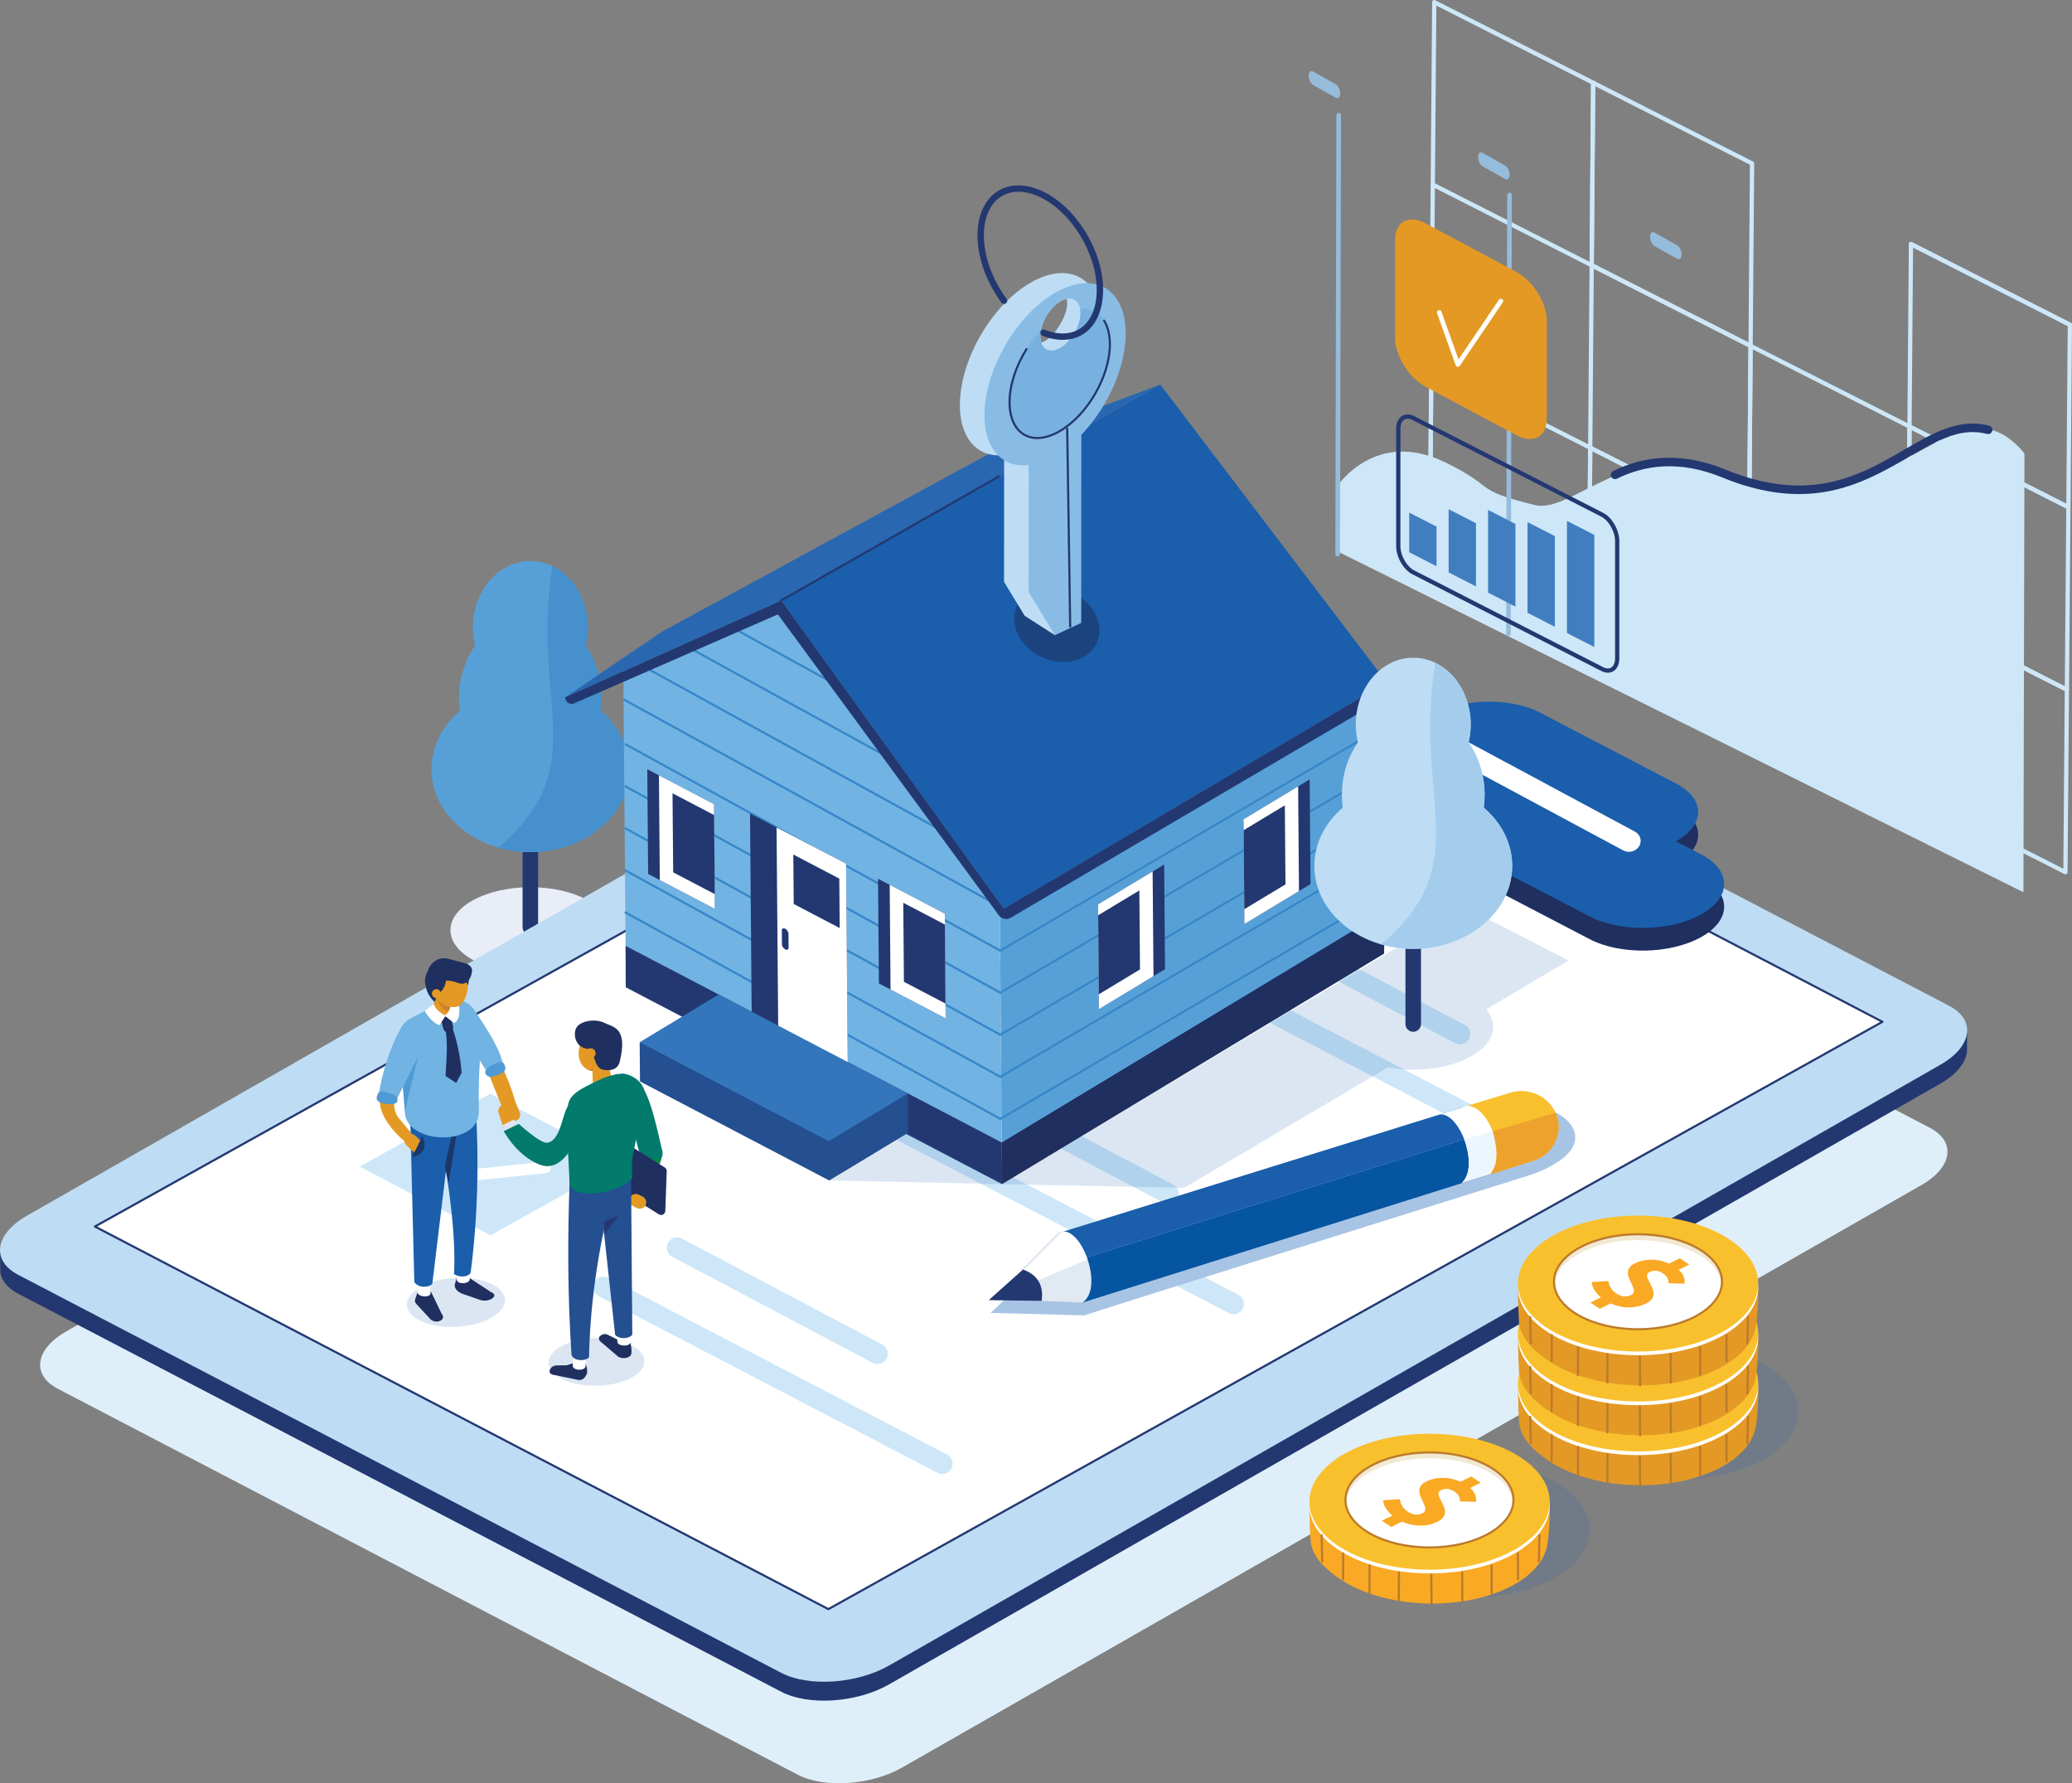 <?xml version="1.0" encoding="UTF-8"?>
<svg xmlns="http://www.w3.org/2000/svg" viewBox="0 0 973.01 837.31">
  <rect x="0" y="0" width="973.01" height="837.31" fill="#808080" stroke="none"/>
  <defs>
    <style>
      .cls-1 {
        fill: #1b447f;
      }

      .cls-2, .cls-3 {
        fill: #fff;
      }

      .cls-4 {
        fill: #e1e9f3;
      }

      .cls-5 {
        fill: #e8edf8;
      }

      .cls-5, .cls-6, .cls-7, .cls-8, .cls-9 {
        mix-blend-mode: multiply;
      }

      .cls-10 {
        fill: #dfeffa;
      }

      .cls-11 {
        fill: #cf8229;
      }

      .cls-12 {
        stroke: #bc7b2a;
      }

      .cls-12, .cls-13, .cls-14, .cls-15, .cls-16, .cls-17, .cls-18, .cls-19, .cls-20, .cls-21 {
        fill: none;
        stroke-linecap: round;
        stroke-linejoin: round;
      }

      .cls-6 {
        fill: #7cb5e2;
      }

      .cls-6, .cls-9 {
        opacity: .43;
      }

      .cls-22 {
        fill: #89bce5;
      }

      .cls-23 {
        fill: #1f2f5f;
      }

      .cls-24 {
        isolation: isolate;
      }

      .cls-13 {
        stroke-width: 4px;
      }

      .cls-13, .cls-15, .cls-17, .cls-18 {
        stroke: #233871;
      }

      .cls-25 {
        fill: #1b3765;
      }

      .cls-26 {
        fill: #e49925;
      }

      .cls-27 {
        fill: #f9c02d;
      }

      .cls-28 {
        fill: #beddf4;
      }

      .cls-3 {
        stroke: #35529c;
        stroke-miterlimit: 10;
        stroke-width: 1.04px;
      }

      .cls-14 {
        stroke-width: 5.42px;
      }

      .cls-14, .cls-16 {
        stroke: #fff;
      }

      .cls-29 {
        fill: #0655a1;
      }

      .cls-30 {
        fill: #407ec0;
      }

      .cls-31 {
        fill: #ecf6fd;
      }

      .cls-32 {
        fill: #a4cded;
      }

      .cls-33, .cls-7 {
        fill: #1a5eac;
      }

      .cls-15, .cls-20 {
        stroke-width: 2px;
      }

      .cls-34 {
        fill: #71b3e2;
      }

      .cls-35 {
        fill: #f9a924;
      }

      .cls-36 {
        fill: #4690cd;
      }

      .cls-37 {
        fill: #3476bc;
      }

      .cls-38 {
        fill: #96bcdb;
      }

      .cls-39 {
        fill: #57a0d7;
      }

      .cls-40 {
        fill: #dfe4f3;
      }

      .cls-16 {
        stroke-width: 2.17px;
      }

      .cls-41 {
        fill: #4f9ad4;
      }

      .cls-42 {
        fill: #eea22e;
      }

      .cls-43 {
        fill: #cde7f8;
      }

      .cls-7 {
        opacity: .16;
      }

      .cls-44 {
        fill: #78b1e0;
      }

      .cls-8 {
        fill: #a8c4e4;
      }

      .cls-45 {
        fill: #0a8746;
      }

      .cls-46 {
        fill: #027a6c;
      }

      .cls-9 {
        fill: #8abce6;
      }

      .cls-47 {
        fill: #f2e9d3;
      }

      .cls-48 {
        fill: #233871;
      }

      .cls-18 {
        stroke-width: 3px;
      }

      .cls-19 {
        stroke: #3687c8;
      }

      .cls-20 {
        stroke: #cde7f8;
      }

      .cls-49 {
        fill: #244f90;
      }

      .cls-50 {
        fill: #2967b1;
      }

      .cls-21 {
        stroke: #e1e9f3;
      }
    </style>
  </defs>
  <g class="cls-24">
    <g id="Layer_1" data-name="Layer 1">
      <g>
        <ellipse class="cls-5" cx="249.05" cy="436.71" rx="37.52" ry="20.14"/>
        <g>
          <path class="cls-48" d="M249.05,439.04h0c-2.01,0-3.65-1.64-3.65-3.65v-51.55c0-2.01,1.64-3.65,3.65-3.65h0c2.01,0,3.65,1.64,3.65,3.65v51.55c0,2.01-1.64,3.65-3.65,3.65Z"/>
          <path class="cls-39" d="M282.17,333.83c.26-1.96,.4-3.96,.4-6.01,0-9.32-2.82-17.88-7.52-24.59,.65-2.69,1-5.53,1-8.46,0-17.33-12.09-31.38-26.99-31.38s-26.99,14.05-26.99,31.38c0,2.93,.35,5.77,1,8.46-4.7,6.71-7.52,15.26-7.52,24.59,0,2.04,.14,4.05,.4,6.01-8.24,7.03-13.33,16.67-13.33,27.31,0,21.52,20.8,38.96,46.45,38.96s46.45-17.44,46.45-38.96c0-10.64-5.09-20.28-13.33-27.31Z"/>
          <path class="cls-36" d="M282.17,333.83c.26-1.96,.4-3.96,.4-6.01,0-9.32-2.82-17.88-7.52-24.59,.65-2.69,1-5.53,1-8.46,0-13.07-6.88-24.27-16.65-28.99-10.35,64.51,19.62,93.82-25.43,132.19,4.73,1.36,9.8,2.11,15.09,2.11,25.65,0,46.45-17.44,46.45-38.96,0-10.64-5.09-20.28-13.33-27.31Z"/>
        </g>
      </g>
      <g>
        <line class="cls-20" x1="972.01" y1="152.47" x2="897.39" y2="114.6"/>
        <polygon class="cls-20" points="747.46 124.55 672.84 86.68 673.53 1 748.15 38.87 747.46 124.55"/>
        <polygon class="cls-20" points="822.08 162.42 747.46 124.55 748.15 38.87 822.77 76.74 822.08 162.42"/>
        <polygon class="cls-20" points="971.32 238.15 896.7 200.29 897.39 114.6 972.01 152.47 971.32 238.15"/>
        <line class="cls-20" x1="672.84" y1="86.68" x2="672.15" y2="172.36"/>
        <polygon class="cls-20" points="821.39 248.1 746.77 210.23 747.46 124.55 822.08 162.42 821.39 248.1"/>
        <polygon class="cls-20" points="896.01 285.97 821.39 248.1 822.08 162.42 896.7 200.29 896.01 285.97"/>
        <polygon class="cls-20" points="970.62 323.84 896.01 285.97 896.7 200.29 971.32 238.15 970.62 323.84"/>
        <line class="cls-20" x1="672.15" y1="172.36" x2="671.46" y2="258.05"/>
        <polygon class="cls-20" points="746.08 295.91 671.46 258.05 672.15 172.36 746.77 210.23 746.08 295.91"/>
        <polygon class="cls-20" points="820.7 333.78 746.08 295.91 746.77 210.23 821.39 248.1 820.7 333.78"/>
        <polygon class="cls-20" points="895.31 371.65 820.7 333.78 821.39 248.1 896.01 285.97 895.31 371.65"/>
        <polygon class="cls-20" points="969.93 409.52 895.31 371.65 896.01 285.97 970.62 323.84 969.93 409.52"/>
      </g>
      <path class="cls-10" d="M374.57,833.26L27.19,652.09c-12.49-6.51-10.76-18.56,3.85-26.9L509.75,351.66c14.61-8.35,36.57-9.84,49.06-3.33l347.38,181.17c12.49,6.51,10.76,18.56-3.85,26.9l-478.71,273.53c-14.61,8.35-36.57,9.84-49.06,3.32Z"/>
      <path class="cls-48" d="M919.95,484.44c-1.28-1.24-2.84-2.39-4.78-3.4l-358.27-186.85c-12.88-6.72-35.53-5.18-50.6,3.43L12.57,579.73c-1.69,.97-3.19,1.99-4.55,3.04L0,586.44l.16,11.08c.63,3.81,3.39,7.33,8.44,9.96l358.27,186.85c12.88,6.72,35.53,5.18,50.6-3.43l493.72-282.1c7.82-4.47,12.03-9.97,12.5-15.16l.08-8.84-3.82-.35Z"/>
      <path class="cls-28" d="M366.88,785.46L8.61,598.61c-12.88-6.72-11.1-19.14,3.97-27.75L506.3,288.76c15.07-8.61,37.72-10.14,50.6-3.43l358.27,186.85c12.88,6.72,11.1,19.14-3.97,27.75l-493.72,282.1c-15.07,8.61-37.72,10.14-50.6,3.43Z"/>
      <polygon class="cls-2" points="389.01 755.54 44.57 575.9 539.54 300.14 883.99 479.77 389.01 755.54"/>
      <polygon class="cls-17" points="389.01 755.54 44.57 575.9 539.54 300.14 883.99 479.77 389.01 755.54"/>
      <path class="cls-23" d="M798.82,411.8l-11.78-6.14h0c13.88-7.74,13.88-19.88,0-27.12l-63.79-33.27c-13.89-7.24-36.4-6.84-50.28,.89l-7.91-4.13c-14.45-7.54-37.88-7.12-52.34,.93h0c-14.45,8.05-14.45,20.69,0,28.23l133.76,69.76c14.45,7.54,37.88,7.12,52.34-.93h0c14.45-8.05,14.45-20.69,0-28.23Z"/>
      <path class="cls-33" d="M798.82,401.15l-11.78-6.14h0c13.88-7.74,13.88-19.88,0-27.12l-63.79-33.27c-13.89-7.24-36.4-6.84-50.28,.89l-7.91-4.13c-14.45-7.54-37.88-7.12-52.34,.93h0c-14.45,8.05-14.45,20.69,0,28.23l133.76,69.76c14.45,7.54,37.88,7.12,52.34-.93h0c14.45-8.05,14.45-20.69,0-28.23Z"/>
      <path class="cls-2" d="M762.27,399.3l-97.66-52.45c-3.46-1.86-3.55-6.51-.17-8.6h0c1.73-1.07,3.93-1.14,5.7-.2l97.66,52.45c3.46,1.86,3.55,6.51,.17,8.6h0c-1.73,1.07-3.93,1.15-5.7,.2Z"/>
      <g>
        <path class="cls-43" d="M685.62,490.39c-.76,0-1.54-.18-2.26-.56l-94.13-49.78c-2.37-1.25-3.27-4.18-2.02-6.55,1.25-2.37,4.18-3.27,6.55-2.02l94.13,49.78c2.37,1.25,3.27,4.18,2.02,6.55-.87,1.64-2.55,2.58-4.29,2.58Z"/>
        <path class="cls-43" d="M716.07,542.05c-.75,0-1.52-.18-2.24-.55l-159.14-82.98c-2.37-1.24-3.29-4.17-2.06-6.54,1.24-2.37,4.17-3.29,6.54-2.06l159.14,82.98c2.37,1.24,3.29,4.17,2.06,6.54-.87,1.66-2.55,2.61-4.3,2.61Z"/>
        <polygon class="cls-30" points="503.99 429.96 442.51 397.7 503.78 363.48 565.26 395.74 503.99 429.96"/>
        <polyline class="cls-14" points="490.46 385.02 486.04 402.62 529.54 398.09"/>
      </g>
      <g>
        <path class="cls-43" d="M548.84,565.42c-.76,0-1.54-.18-2.26-.56l-94.13-49.78c-2.37-1.25-3.27-4.18-2.02-6.55,1.25-2.37,4.18-3.27,6.55-2.02l94.13,49.78c2.37,1.25,3.27,4.18,2.02,6.55-.87,1.64-2.55,2.58-4.29,2.58Z"/>
        <path class="cls-43" d="M579.29,617.08c-.75,0-1.52-.18-2.24-.55l-159.14-82.98c-2.37-1.24-3.29-4.17-2.06-6.54,1.24-2.37,4.17-3.29,6.54-2.06l159.14,82.98c2.37,1.24,3.29,4.17,2.06,6.54-.87,1.66-2.55,2.61-4.3,2.61Z"/>
        <polyline class="cls-14" points="353.67 460.05 349.26 477.65 392.76 473.12"/>
      </g>
      <g>
        <path class="cls-43" d="M412.06,640.45c-.76,0-1.54-.18-2.26-.56l-94.12-49.78c-2.37-1.25-3.27-4.18-2.02-6.55,1.25-2.37,4.18-3.27,6.55-2.02l94.12,49.78c2.37,1.25,3.27,4.18,2.02,6.55-.87,1.64-2.55,2.58-4.29,2.58Z"/>
        <path class="cls-43" d="M442.5,692.11c-.75,0-1.52-.18-2.24-.55l-159.14-82.98c-2.37-1.24-3.29-4.17-2.06-6.54,1.24-2.37,4.17-3.29,6.54-2.06l159.14,82.98c2.37,1.24,3.29,4.17,2.06,6.54-.87,1.66-2.55,2.61-4.3,2.61Z"/>
        <polygon class="cls-43" points="230.42 580.02 168.94 547.76 230.22 513.54 291.7 545.8 230.42 580.02"/>
        <polyline class="cls-14" points="216.89 535.07 212.48 552.68 255.98 548.15"/>
      </g>
      <path class="cls-8" d="M739.02,530.51c-3.5-8.69-20.17-14.25-29.35-11.39-.11,.03-.22,.07-.32,.11h0s-210.16,65.16-210.65,65.36l-33.49,31.87,44.04,1.15c.75-.53,209.44-65.93,209.44-65.93,0,0,25.63-8.02,20.34-21.16Z"/>
      <g>
        <g>
          <ellipse class="cls-7" cx="788.06" cy="662.73" rx="56.42" ry="31.92"/>
          <g>
            <path class="cls-26" d="M825.58,651.3c.46,2.08-.42,17.7-1.36,19.94-1.79,7.15-8.01,13.93-18.52,18.93-23.07,10.97-57.97,9.19-77.96-3.96-9.32-6.13-14.38-12.36-14.49-20.14-.3-4.21-.43-15.96-.43-15.96,.73-2.57,3.71,.11,5.59-2.29,3.11-4.72,8.34-9.07,15.65-12.54,23.07-10.97,57.97-9.19,77.96,3.96,8.42,5.54,12.98,5.37,13.56,12.06Z"/>
            <ellipse class="cls-2" cx="769.24" cy="651.3" rx="56.42" ry="31.92"/>
            <ellipse class="cls-27" cx="769.24" cy="649.56" rx="56.42" ry="31.92"/>
            <ellipse class="cls-3" cx="769.2" cy="648.73" rx="39.44" ry="22.31"/>
            <path class="cls-6" d="M744.05,634.28c16.78-7.86,41.65-6.54,55.54,2.95,5.54,3.78,8.49,8.29,8.98,12.85,.59-5.45-2.34-11.04-8.98-15.58-13.89-9.49-38.75-10.81-55.54-2.95-10.09,4.73-14.96,11.7-14.22,18.57,.64-5.95,5.46-11.74,14.22-15.84Z"/>
            <path class="cls-9" d="M751.76,656.05c-2.35-1.96-4.26-4.72-4.29-7.2l7.78-.46c.46,2.47,1.48,4.3,3.67,5.76,2.56,1.7,4.82,1.9,7.08,.78,5.06-2.5-7.08-10.48,1.76-14.85,4.81-2.38,10.8-2.27,16.02,.12l5.06-2.5,4.42,2.95-4.96,2.46c2.48,2.16,3,4.34,2.77,6.52l-7.5-.21c-.02-1.9-.6-3.25-2.52-4.53-2.19-1.46-4.31-1.79-6.52-.69-4.67,2.31,7.77,10.14-1.61,14.78-4.72,2.33-10.77,2.52-16.55-.07l-5.11,2.53-4.42-2.95,4.91-2.43Z"/>
          </g>
        </g>
        <line class="cls-12" x1="770.06" y1="683.8" x2="770.2" y2="697.37"/>
        <line class="cls-12" x1="784.58" y1="682.79" x2="784.63" y2="695.99"/>
        <line class="cls-12" x1="798.37" y1="679.45" x2="798.42" y2="692.65"/>
        <line class="cls-12" x1="810.74" y1="673.82" x2="810.79" y2="685.99"/>
        <line class="cls-12" x1="820.87" y1="665.27" x2="820.59" y2="677.64"/>
        <line class="cls-12" x1="754.87" y1="682.79" x2="754.82" y2="695.99"/>
        <line class="cls-12" x1="741.07" y1="679.45" x2="741.02" y2="692.65"/>
        <line class="cls-12" x1="728.7" y1="673.82" x2="728.65" y2="685.99"/>
        <line class="cls-12" x1="718.57" y1="665.27" x2="718.86" y2="677.64"/>
      </g>
      <g>
        <g>
          <path class="cls-26" d="M825.58,627.85c.46,2.08-.42,17.7-1.36,19.94-1.79,7.15-8.01,13.93-18.52,18.93-23.07,10.97-57.97,9.19-77.96-3.96-9.32-6.13-14.38-12.36-14.49-20.14-.3-4.21-.43-15.96-.43-15.96,.73-2.57,3.71,.11,5.59-2.29,3.11-4.72,8.34-9.07,15.65-12.54,23.07-10.97,57.97-9.19,77.96,3.96,8.42,5.54,12.98,5.37,13.56,12.06Z"/>
          <ellipse class="cls-2" cx="769.24" cy="627.85" rx="56.42" ry="31.92"/>
          <ellipse class="cls-27" cx="769.24" cy="626.11" rx="56.42" ry="31.92"/>
          <ellipse class="cls-3" cx="769.2" cy="625.28" rx="39.44" ry="22.31"/>
          <path class="cls-6" d="M744.05,610.83c16.78-7.86,41.65-6.54,55.54,2.95,5.54,3.78,8.49,8.29,8.98,12.85,.59-5.45-2.34-11.04-8.98-15.58-13.89-9.49-38.75-10.81-55.54-2.95-10.09,4.73-14.96,11.7-14.22,18.57,.64-5.95,5.46-11.74,14.22-15.84Z"/>
          <path class="cls-9" d="M751.76,632.6c-2.35-1.96-4.26-4.72-4.29-7.2l7.78-.46c.46,2.47,1.48,4.3,3.67,5.76,2.56,1.7,4.82,1.9,7.08,.78,5.06-2.5-7.08-10.48,1.76-14.85,4.81-2.38,10.8-2.27,16.02,.12l5.06-2.5,4.42,2.95-4.96,2.46c2.48,2.16,3,4.34,2.77,6.52l-7.5-.21c-.02-1.9-.6-3.25-2.52-4.53-2.19-1.46-4.31-1.79-6.52-.69-4.67,2.31,7.77,10.14-1.61,14.78-4.72,2.33-10.77,2.52-16.55-.07l-5.11,2.53-4.42-2.95,4.91-2.43Z"/>
        </g>
        <line class="cls-12" x1="770.06" y1="660.35" x2="770.2" y2="673.92"/>
        <line class="cls-12" x1="784.58" y1="659.34" x2="784.63" y2="672.54"/>
        <line class="cls-12" x1="798.37" y1="656" x2="798.42" y2="669.2"/>
        <line class="cls-12" x1="810.74" y1="650.37" x2="810.79" y2="662.54"/>
        <line class="cls-12" x1="820.87" y1="641.82" x2="820.59" y2="654.19"/>
        <line class="cls-12" x1="754.87" y1="659.34" x2="754.82" y2="672.54"/>
        <line class="cls-12" x1="741.07" y1="656" x2="741.02" y2="669.2"/>
        <line class="cls-12" x1="728.7" y1="650.37" x2="728.65" y2="662.54"/>
        <line class="cls-12" x1="718.57" y1="641.82" x2="718.86" y2="654.19"/>
      </g>
      <g>
        <g>
          <path class="cls-26" d="M825.58,604.4c.46,2.08-.42,17.7-1.36,19.94-1.79,7.15-8.01,13.93-18.52,18.93-23.07,10.97-57.97,9.19-77.96-3.96-9.32-6.13-14.38-12.36-14.49-20.14-.3-4.21-.43-15.96-.43-15.96,.73-2.57,3.71,.11,5.59-2.29,3.11-4.72,8.34-9.07,15.65-12.54,23.07-10.97,57.97-9.19,77.96,3.96,8.42,5.54,12.98,5.37,13.56,12.06Z"/>
          <ellipse class="cls-2" cx="769.24" cy="604.4" rx="56.42" ry="31.92"/>
          <ellipse class="cls-27" cx="769.24" cy="602.66" rx="56.42" ry="31.92"/>
          <ellipse class="cls-2" cx="769.2" cy="601.82" rx="39.44" ry="22.31"/>
          <path class="cls-47" d="M744.05,587.38c16.78-7.86,41.65-6.54,55.54,2.95,5.54,3.78,8.49,8.29,8.98,12.85,.59-5.45-2.34-11.04-8.98-15.58-13.89-9.49-38.75-10.81-55.54-2.95-10.09,4.73-14.96,11.7-14.22,18.57,.64-5.95,5.46-11.74,14.22-15.84Z"/>
          <path class="cls-35" d="M751.76,609.15c-2.35-1.96-4.26-4.72-4.29-7.2l7.78-.46c.46,2.47,1.48,4.3,3.67,5.76,2.56,1.7,4.82,1.9,7.08,.78,5.06-2.5-7.08-10.48,1.76-14.85,4.81-2.38,10.8-2.27,16.02,.12l5.06-2.5,4.42,2.95-4.96,2.46c2.48,2.16,3,4.34,2.77,6.52l-7.5-.21c-.02-1.9-.6-3.25-2.52-4.53-2.19-1.46-4.31-1.79-6.52-.69-4.67,2.31,7.77,10.14-1.61,14.78-4.72,2.33-10.77,2.52-16.55-.07l-5.11,2.53-4.42-2.95,4.91-2.43Z"/>
          <ellipse class="cls-12" cx="769.2" cy="601.82" rx="39.44" ry="22.31"/>
        </g>
        <line class="cls-12" x1="770.06" y1="636.9" x2="770.2" y2="650.47"/>
        <line class="cls-12" x1="784.58" y1="635.89" x2="784.63" y2="649.09"/>
        <line class="cls-12" x1="798.37" y1="632.55" x2="798.42" y2="645.75"/>
        <line class="cls-12" x1="810.74" y1="626.92" x2="810.79" y2="639.09"/>
        <line class="cls-12" x1="820.87" y1="618.37" x2="820.59" y2="630.74"/>
        <line class="cls-12" x1="754.87" y1="635.89" x2="754.82" y2="649.09"/>
        <line class="cls-12" x1="741.07" y1="632.55" x2="741.02" y2="645.75"/>
        <line class="cls-12" x1="728.7" y1="626.92" x2="728.65" y2="639.09"/>
        <line class="cls-12" x1="718.57" y1="618.37" x2="718.86" y2="630.74"/>
      </g>
      <g>
        <ellipse class="cls-7" cx="690.13" cy="718.27" rx="56.42" ry="31.92"/>
        <g>
          <path class="cls-35" d="M727.65,706.85c.46,2.08-.42,17.7-1.36,19.94-1.79,7.15-8.01,13.93-18.52,18.93-23.07,10.97-57.97,9.19-77.96-3.96-9.32-6.13-14.38-12.36-14.49-20.14-.3-4.21-.43-15.96-.43-15.96,.73-2.57,3.71,.11,5.59-2.29,3.11-4.72,8.34-9.07,15.65-12.54,23.07-10.97,57.97-9.19,77.96,3.96,8.42,5.54,12.98,5.37,13.56,12.06Z"/>
          <ellipse class="cls-2" cx="671.31" cy="706.85" rx="56.42" ry="31.92"/>
          <ellipse class="cls-27" cx="671.31" cy="705.11" rx="56.42" ry="31.92"/>
          <ellipse class="cls-2" cx="671.27" cy="704.27" rx="39.44" ry="22.31"/>
          <path class="cls-47" d="M646.12,689.82c16.78-7.86,41.65-6.54,55.54,2.95,5.54,3.78,8.49,8.29,8.98,12.85,.59-5.45-2.34-11.04-8.98-15.58-13.89-9.49-38.76-10.81-55.54-2.95-10.09,4.73-14.96,11.7-14.22,18.57,.64-5.95,5.46-11.74,14.22-15.84Z"/>
          <path class="cls-35" d="M653.83,711.59c-2.35-1.96-4.26-4.72-4.29-7.2l7.78-.46c.46,2.47,1.48,4.3,3.67,5.76,2.56,1.7,4.82,1.9,7.08,.78,5.06-2.5-7.08-10.48,1.76-14.85,4.81-2.38,10.8-2.27,16.02,.12l5.06-2.5,4.42,2.95-4.96,2.46c2.48,2.16,3,4.34,2.77,6.52l-7.5-.21c-.02-1.9-.6-3.25-2.52-4.53-2.19-1.46-4.31-1.79-6.52-.69-4.67,2.31,7.77,10.14-1.61,14.78-4.72,2.33-10.77,2.52-16.55-.07l-5.11,2.53-4.42-2.95,4.91-2.43Z"/>
          <ellipse class="cls-12" cx="671.27" cy="704.27" rx="39.44" ry="22.31"/>
        </g>
      </g>
      <g>
        <line class="cls-12" x1="672.13" y1="739.34" x2="672.27" y2="752.91"/>
        <line class="cls-12" x1="686.65" y1="738.33" x2="686.7" y2="751.53"/>
        <line class="cls-12" x1="700.44" y1="735" x2="700.49" y2="748.19"/>
        <line class="cls-12" x1="712.82" y1="729.36" x2="712.86" y2="741.53"/>
        <line class="cls-12" x1="722.94" y1="720.81" x2="722.66" y2="733.18"/>
        <line class="cls-12" x1="656.94" y1="738.33" x2="656.89" y2="751.53"/>
        <line class="cls-12" x1="643.15" y1="735" x2="643.09" y2="748.19"/>
        <line class="cls-12" x1="630.77" y1="729.36" x2="630.72" y2="741.53"/>
        <line class="cls-12" x1="620.64" y1="720.81" x2="620.93" y2="733.18"/>
      </g>
      <path class="cls-43" d="M628.24,227.95s17.82-26.83,50.54-10.81c25.01,12.25,11.85,12.5,41.87,19.98,17.7,4.41,45.29-32.67,88.94-14.76,79.03,32.43,106.81-50.45,141.09-9.51l-.48,206.08-322.03-160,.07-30.98Z"/>
      <path class="cls-38" d="M628.17,261.3c-.6,.05-1.09-.45-1.09-1.13l.48-205.88c0-.67,.49-1.25,1.09-1.3,.6-.05,1.09,.45,1.09,1.13l-.48,205.88c0,.67-.49,1.25-1.09,1.3Z"/>
      <path class="cls-38" d="M708.38,298.78c-.6,.05-1.09-.45-1.09-1.13l.48-205.88c0-.67,.49-1.25,1.09-1.3s1.09,.45,1.09,1.13l-.48,205.88c0,.67-.49,1.25-1.09,1.3Z"/>
      <path class="cls-38" d="M787.57,121.52l-10.58-5.96c-1.17-.66-2.12-2.63-2.12-4.37h0c0-1.74,.96-2.63,2.13-1.97l10.58,5.96c1.17,.66,2.12,2.63,2.12,4.37h0c0,1.74-.96,2.63-2.13,1.97Z"/>
      <path class="cls-38" d="M706.8,84.05l-10.58-5.96c-1.17-.66-2.12-2.63-2.12-4.37h0c0-1.74,.96-2.63,2.13-1.97l10.58,5.96c1.17,.66,2.12,2.63,2.12,4.37h0c0,1.74-.96,2.63-2.13,1.97Z"/>
      <path class="cls-38" d="M627.23,45.88l-10.58-5.96c-1.17-.66-2.12-2.63-2.12-4.37h0c0-1.74,.96-2.63,2.13-1.97l10.58,5.96c1.17,.66,2.12,2.63,2.12,4.37h0c0,1.74-.96,2.63-2.13,1.97Z"/>
      <g>
        <path class="cls-15" d="M752.4,314.15l-88.72-45.42c-3.87-1.98-7.04-7.52-7.04-12.31v-55.04c0-4.79,3.17-7.08,7.04-5.1l88.72,45.42c3.87,1.98,7.04,7.52,7.04,12.31v55.04c0,4.79-3.17,7.08-7.04,5.1Z"/>
        <polygon class="cls-30" points="674.6 265.87 661.76 259.3 661.76 240.69 674.6 247.26 674.6 265.87"/>
        <polygon class="cls-30" points="693.12 275.35 680.28 268.78 680.28 239.1 693.12 245.67 693.12 275.35"/>
        <polygon class="cls-30" points="711.64 284.83 698.8 278.26 698.8 239.43 711.64 246.01 711.64 284.83"/>
        <polygon class="cls-30" points="730.17 294.31 717.32 287.74 717.32 245.14 730.17 251.71 730.17 294.31"/>
        <polygon class="cls-30" points="748.69 303.8 735.84 297.22 735.84 244.58 748.69 251.16 748.69 303.8"/>
      </g>
      <path class="cls-26" d="M712.11,204.36l-42.72-22.83c-7.84-4.19-14.25-14.52-14.25-22.96v-46.01c0-8.44,6.41-11.92,14.25-7.73l42.72,22.83c7.84,4.19,14.25,14.52,14.25,22.96v46.01c0,8.44-6.41,11.92-14.25,7.73Z"/>
      <polyline class="cls-16" points="675.86 146.68 684.63 171.15 704.79 141.37"/>
      <path class="cls-13" d="M758.43,222.96c13.2-6.49,30.17-9.22,51.16-.61,67.28,27.61,90.16-29.36,124.05-20.53"/>
      <polygon class="cls-34" points="293.9 458.87 292.71 314.83 350.33 279.41 374.95 281.64 469.03 368.07 470.54 551.25 436.7 533.54 436.7 533.61 293.9 458.87"/>
      <polygon class="cls-39" points="469.03 368.24 492.7 353.95 492.7 353.47 494.71 352.74 591.38 322.55 596.29 317.66 651.2 324.2 649.99 443.09 512.23 526.26 512.23 526.09 470.54 551.25 469.03 368.24"/>
      <polygon class="cls-48" points="470.58 555.99 470.42 536.45 293.78 444.11 293.84 463.56 470.58 555.99"/>
      <polygon class="cls-23" points="470.58 555.99 470.42 536.45 650.15 428.06 649.99 447.75 470.58 555.99"/>
      <polygon class="cls-7" points="389.33 554.24 470.58 555.99 426.45 531.83 389.33 554.24"/>
      <polygon class="cls-48" points="389.33 554.24 389.18 535.83 426.3 513.42 426.45 531.83 389.33 554.24"/>
      <line class="cls-17" x1="495.38" y1="204.2" x2="496.78" y2="297.13"/>
      <path class="cls-29" d="M715.83,546.29l-207.47,65.31-5.07-19,199.77-62.48c30.03-9.23,30.4,8.7,12.77,16.18Z"/>
      <path class="cls-33" d="M503.29,592.6c-.44-8.51-7.1-3.56-4.23-14.24l187.35-58.28c13.2-.43,17.28,3.61,17.43,9.78l-200.56,62.74Z"/>
      <path class="cls-4" d="M497.81,578.58l-31.12,31.27,41.67,1.75c10.47-7.29-1.01-36.74-10.55-33.02Z"/>
      <path class="cls-2" d="M497.81,578.58l-31.12,31.27,44.03-18.49c-2.71-7.99-8.06-14.67-12.91-12.78Z"/>
      <path class="cls-2" d="M708.79,513.11c-.11,.03-.22,.07-.32,.11h0s-32.33,10.05-32.33,10.05c9.04-1.07,18.96,23.81,10.3,32.16l32.9-10.24h0c.11-.04,.22-.07,.33-.1,9.18-2.85,14.18-12.33,11.18-21.16-3-8.83-12.88-13.68-22.05-10.82Z"/>
      <path class="cls-31" d="M719.34,545.19h0c.11-.04,.22-.07,.33-.1,8.93-2.78,13.09-13.58,10.58-22.21l-42.65,12.1s5.59,14.54-1.15,20.44l32.9-10.24Z"/>
      <path class="cls-27" d="M709,513.12c-.11,.03-.22,.07-.32,.11h0s-19.74,5.99-19.74,5.99c9.72-.18,18.94,22.04,10.94,32.16l19.68-6.19h0c.11-.04,.22-.07,.33-.1,9.18-2.85,14.18-12.33,11.18-21.16-3-8.83-12.88-13.68-22.05-10.82Z"/>
      <path class="cls-42" d="M719.55,545.2h0c.11-.04,.22-.07,.33-.1,9.18-2.85,14.18-12.33,11.18-21.16-.17-.5-.37-.98-.58-1.45l-29.46,8.68c3.62,13.73,.8,17.28-1.14,20.22l19.68-6.19Z"/>
      <line class="cls-21" x1="480.4" y1="596.08" x2="497.81" y2="578.58"/>
      <path class="cls-48" d="M464.32,610.45l16.08-14.37c6.83,2.47,9.77,7.37,8.77,14.72l-24.85-.34Z"/>
      <g>
        <line class="cls-19" x1="469.74" y1="446.36" x2="650.96" y2="340.38"/>
        <line class="cls-19" x1="469.74" y1="466.11" x2="650.96" y2="360.12"/>
        <line class="cls-19" x1="469.74" y1="485.85" x2="650.96" y2="379.87"/>
        <line class="cls-19" x1="469.74" y1="505.6" x2="650.96" y2="399.61"/>
        <line class="cls-19" x1="469.74" y1="525.34" x2="650.96" y2="419.36"/>
      </g>
      <line class="cls-19" x1="469.74" y1="446.36" x2="293.78" y2="349.49"/>
      <line class="cls-19" x1="469.74" y1="425.76" x2="293.11" y2="328.52"/>
      <line class="cls-19" x1="439.49" y1="388.5" x2="303.96" y2="313.89"/>
      <line class="cls-19" x1="415.3" y1="354.58" x2="322.92" y2="303.73"/>
      <line class="cls-19" x1="389.33" y1="319.69" x2="342.95" y2="294.15"/>
      <line class="cls-19" x1="469.74" y1="466.11" x2="293.78" y2="369.24"/>
      <line class="cls-19" x1="469.74" y1="485.85" x2="293.78" y2="388.98"/>
      <line class="cls-19" x1="469.74" y1="505.6" x2="293.78" y2="408.73"/>
      <line class="cls-19" x1="469.74" y1="525.34" x2="293.78" y2="428.47"/>
      <g>
        <polygon class="cls-48" points="516.05 473.81 547.1 455.07 546.7 405.91 515.64 424.65 516.05 473.81"/>
        <polygon class="cls-2" points="516.05 473.81 515.64 424.65 541.27 409.18 541.68 458.34 516.05 473.81"/>
        <polygon class="cls-48" points="515.99 466.87 515.69 429.76 535.04 418.08 535.34 455.19 515.99 466.87"/>
      </g>
      <g>
        <polygon class="cls-48" points="584.37 433.86 615.42 415.12 615.02 365.95 583.96 384.7 584.37 433.86"/>
        <polygon class="cls-2" points="584.37 433.86 583.96 384.7 609.6 369.23 610 418.39 584.37 433.86"/>
        <polygon class="cls-48" points="584.31 426.92 584.01 389.81 603.36 378.13 603.66 415.24 584.31 426.92"/>
      </g>
      <g>
        <polygon class="cls-48" points="335.71 426.75 304.37 410.35 303.96 361.19 335.31 377.59 335.71 426.75"/>
        <polygon class="cls-2" points="335.71 426.75 335.31 377.59 309.44 364.05 309.84 413.21 335.71 426.75"/>
        <polygon class="cls-48" points="335.65 419.81 335.35 382.7 315.82 372.48 316.12 409.59 335.65 419.81"/>
      </g>
      <g>
        <polygon class="cls-48" points="444.07 478.15 412.73 461.75 412.32 412.59 443.67 428.99 444.07 478.15"/>
        <polygon class="cls-2" points="444.07 478.15 443.67 428.99 417.8 415.45 418.2 464.61 444.07 478.15"/>
        <polygon class="cls-48" points="444.01 471.21 443.71 434.1 424.18 423.88 424.48 460.99 444.01 471.21"/>
      </g>
      <g>
        <polygon class="cls-48" points="352.21 382 353.01 478.94 389.44 498.01 389.44 497.93 398.12 502.48 397.32 405.53 352.21 382"/>
        <polygon class="cls-2" points="365.47 485.47 389.44 498.01 389.44 497.93 398.12 502.48 397.32 405.53 364.67 388.5 365.47 485.47"/>
        <polygon class="cls-48" points="394.32 435.75 372.73 424.45 372.54 401.23 394.13 412.53 394.32 435.75"/>
        <path class="cls-48" d="M368.77,445.75h0c-.86-.43-1.56-1.46-1.57-2.29l-.05-6.67c0-.83,.69-1.16,1.55-.74h0c.86,.43,1.56,1.46,1.57,2.29l.05,6.67c0,.83-.69,1.16-1.55,.74Z"/>
        <polygon class="cls-49" points="300.39 489.36 300.54 507.77 389.33 554.24 426.45 531.83 426.3 513.42 300.39 489.36"/>
        <polygon class="cls-37" points="426.3 513.42 337.51 466.95 300.39 489.36 389.18 535.83 426.3 513.42"/>
      </g>
      <polygon class="cls-33" points="544.84 180.55 651.15 320.31 471.42 426.64 366.92 281.88 544.84 180.55"/>
      <polygon class="cls-50" points="366.92 281.88 265.4 327.43 310.64 296.72 477.91 205.75 544.84 180.55 366.92 281.88"/>
      <path class="cls-48" d="M651.15,320.31l-179.74,106.32-104.49-144.75-1.6,6.62,103.75,141.29c1.28,1.74,3.67,2.24,5.53,1.14l173.01-101.62c2.21-1.3,3.56-3.68,3.54-6.24l-.02-2.76Z"/>
      <path class="cls-48" d="M366.97,287.74l-97.27,42.48c-2.02,.88-4.28-.59-4.3-2.79h0l101.52-45.55,.05,5.86Z"/>
      <g>
        <ellipse class="cls-1" cx="496.3" cy="293.29" rx="16.81" ry="20.62" transform="translate(21.59 620.37) rotate(-65.15)"/>
        <path class="cls-28" d="M483.95,132.74c-18.32,10.56-33.17,36.26-33.19,57.4-.01,21.14,14.82,29.72,33.14,19.16,18.32-10.56,33.17-36.26,33.19-57.4,.01-21.14-14.82-29.72-33.14-19.16Zm4.96,28.01c-.95-3.16-.15-7.8,2.39-12.19,2.61-4.51,6.36-7.56,9.63-8.21,1.84,6.92-7.04,19.82-12.02,20.4Z"/>
        <polygon class="cls-28" points="495.38 298.24 496.3 163.89 471.56 178.15 471.5 273.22 481.2 289.16 495.38 298.24"/>
        <polygon class="cls-22" points="507.74 292.46 507.82 168.61 483.08 182.87 483.02 277.94 495.38 298.24 507.74 292.46"/>
        <path class="cls-22" d="M495.48,137.46c-18.32,10.56-33.17,36.26-33.19,57.4s14.82,29.72,33.14,19.16c18.32-10.56,33.17-36.26,33.19-57.4,.01-21.14-14.82-29.72-33.14-19.16Zm9.16,18.81c-3.69,6.39-9.67,9.84-13.36,7.71-3.68-2.13-3.67-9.03,.02-15.42,3.69-6.39,9.67-9.84,13.36-7.71,3.68,2.13,3.67,9.03-.02,15.42Z"/>
        <path class="cls-44" d="M507.23,144.89c.6,3.11-.26,7.34-2.59,11.37-3.69,6.39-9.67,9.84-13.36,7.71-2.41-1.39-3.23-4.83-2.48-8.82-8.63,9.01-14.72,22.28-14.72,33.68,0,15.02,10.53,21.11,23.54,13.61,13.01-7.5,23.57-25.76,23.58-40.78,0-11.09-5.74-17.3-13.98-16.78Z"/>
        <path class="cls-17" d="M482.05,163.89c-4.88,7.79-7.96,16.85-7.97,24.96,0,15.02,10.53,21.11,23.54,13.61,13.01-7.5,23.57-25.76,23.58-40.78,0-4.59-.98-8.34-2.72-11.13"/>
        <path class="cls-18" d="M471.5,141.18c-6.67-8.94-10.97-20.19-10.97-30.64,0-17.85,12.53-26.61,28-19.58,15.46,7.03,27.99,27.2,27.99,45.05s-11.73,26.03-26.49,20.21"/>
        <line class="cls-17" x1="501.16" y1="201.22" x2="502.56" y2="294.15"/>
      </g>
      <line class="cls-17" x1="366.92" y1="281.88" x2="469.03" y2="223.72"/>
      <g>
        <path class="cls-26" d="M228.74,487.65s12.68,21.02,14.02,34.3c0,0-3.05,7.41-5.7,1.02-6.47-15.59-11.04-28.96-15.96-34.17-4.92-5.21,7.63-1.14,7.63-1.14Z"/>
        <path class="cls-7" d="M231.73,618.14c-8.21,5.2-22.76,6.45-32.49,2.78-9.73-3.67-10.96-10.86-2.75-16.06,8.21-5.2,22.76-6.45,32.49-2.78s10.96,10.86,2.75,16.06Z"/>
        <path class="cls-23" d="M207.39,616.84l-4.94-10.24c-.8-.87-2.97-1.53-4.57-1.53-.72,0-1.43,.62-1.72,1.46l-.62,1.81c-.96,2.59-.88,3,.18,4.14l6.3,6.81c1.06,1.15,3.05,1.57,4.42,.95l.39-.18c1.37-.62,1.62-2.07,.56-3.22Z"/>
        <path class="cls-2" d="M196,606.62c.1,2.47,6.3,2.91,6.2,.44l-.32-8.04-6.2-.44,.32,8.04Z"/>
        <path class="cls-23" d="M230.53,606.66l-10.45-6.86c-1.33-.46-2.94-.58-4.79-.08-.83,.22-.97-.4-.92,.38l-.65,2.54c-.8,2.18,1.27,4.14,3.77,4.95l7.95,2.76c1.76,.61,4.26,.34,5.56-.6l.37-.27c1.3-.94,.92-2.21-.83-2.82Z"/>
        <path class="cls-2" d="M214.41,600.7c.09,2.55,6.3,2.33,6.21-.22l-.3-8.29-6.21,.22,.3,8.29Z"/>
        <path class="cls-33" d="M213.23,598.23c2.52,1.68,6.54,1.49,7.78-.61,3.29-25.58,4.02-51.51,2.4-77.78l-19.57-5.09c5.01,31.42,10.51,59.19,9.39,83.48Z"/>
        <path class="cls-33" d="M194.55,601.95c1.86,2.96,7.11,2.7,8.48,.75l10.15-84.08-20.71-.82,2.09,84.15Z"/>
        <path class="cls-25" d="M208.93,547.74l1.7,7.75,3.88-23.54c-.94,.33-1-.85-2.07-.62l-3.52,16.41Z"/>
        <path class="cls-26" d="M196.22,497.42c-4.42,5.63-6.6,8.36-9.96,15.98-2.19,4.98-1,9.18,1.14,11.77,2.93,3.54,6.29,7.53,6.29,7.53l-3.47,3.39s-13.45-10.7-11.74-21.03l6.82-24.56,10.91,6.92Z"/>
        <path class="cls-26" d="M190.63,533.74l.56-.57c1.03-1.04,2.82-.96,3.97,.17l2.37,2.34c1.16,1.14,1.26,2.93,.23,3.97l-.56,.57c-1.03,1.04-2.82,.96-3.97-.17l-2.37-2.34c-1.16-1.14-1.26-2.93-.23-3.97Z"/>
        <path class="cls-34" d="M222.49,473.92c6.51,9.64,12.77,19.35,13.68,26.06-1.41,5.7-3.08,2.62-6.98,4.16l-12.55-20.28,3.03-5.53,2.81-4.41Z"/>
        <path class="cls-34" d="M224.84,521.09c-.05-9.77-.11-18.83,1.29-31-.08-16.85-6.48-23.05-17.07-19.13l-4.38,1.19c-12.78,6.96-19.29,6.65-16.93,20.19l2.39,29.71c.07,15.3,35.61,17.03,34.71-.96Z"/>
        <polygon class="cls-41" points="196.18 496.38 190.77 519.34 190.12 521.58 189.25 510.53 196.18 496.38"/>
        <path class="cls-34" d="M197.2,493.68l-11.21,23.26c-.9,1.41-7.98-.49-7.98-2.93,0-5.1,7.02-31.81,14.49-35.38,6.07-2.9,8.02,6.77,4.7,15.05Z"/>
        <path class="cls-26" d="M239.85,530.78h0c1.5-.49,2.32-2.12,1.83-3.62l-2.11-6.45c-.49-1.5-2.12-2.33-3.62-1.83h0c-1.5,.49-2.32,2.12-1.83,3.62l2.11,6.45c.49,1.5,2.12,2.33,3.62,1.83Z"/>
        <path class="cls-26" d="M242.51,526.11h0c1.46-.6,2.17-2.28,1.57-3.74l-2.57-6.28c-.6-1.46-2.28-2.17-3.74-1.57h0c-1.46,.6-2.17,2.28-1.57,3.74l2.57,6.28c.6,1.46,2.28,2.17,3.74,1.57Z"/>
        <polygon class="cls-40" points="241.21 525.7 236.01 528.29 237.37 531.16 242.91 527.98 241.21 525.7"/>
        <path class="cls-46" d="M273.48,527.24s-6.71,24.72-19.98,19.62c-10.82-4.17-16.93-15.73-16.93-15.73l7.07-3.43s10.28,9.51,13.52,8.84c7.34-1.51,6.63-17.69,11.7-19.08,2.89-.79,4.62,9.77,4.62,9.77Z"/>
        <path class="cls-41" d="M185.47,514.29s1.84,1.25,1,3.15-10.15,1.05-9.58-1.97c.57-3.01,1.07-4.32,8.58-1.18Z"/>
        <path class="cls-41" d="M231.06,505.55c-1.42,.36-2.91-.5-3.22-1.93,0-.02,0-.04-.01-.06-.42-2.03,7.65-6.75,8.94-3.97,1.21,2.61,.92,4.27-5.7,5.96Z"/>
        <path class="cls-23" d="M211.43,471.57s-1.39,1.81-2.2,2.13c-.8,.32-11.02-5.4-9.17-14.09,1.17-5.5,11.6-3.14,11.6-3.14l-.23,15.1Z"/>
        <path class="cls-26" d="M205.99,479.19l-2.28-2.6c1.7,.41,6.28,1.15,6.69-.55l2.24-8.64c.41-1.7-.64-3.42-2.34-3.83l-.5-.12c-1.7-.41-3.42,.64-3.83,2.34l-3.58,8.86c-.41,1.7,1.9,4.12,3.6,4.53Z"/>
        <path class="cls-11" d="M211.39,472.57s-4.16-.2-6.6-4.37c0,0,2.19,6.26,5.95,7.05l.65-2.67Z"/>
        <path class="cls-25" d="M193.47,543.19s4.79-9.16,4.83-10.08c0,0,2.11,4.62,.26,7.29-1.85,2.67-5.09,2.79-5.09,2.79Z"/>
        <g>
          <path class="cls-45" d="M301.29,514.57c5.37,8.81,7.26,14.94,9.14,24.95,.41,2.16,.55,3.44-.1,5.52-2.15,6.91-4.33,7.17-5.41,14.42-.54,3.65-5.08,1.7-4.53-1.99,1-6.73,1.07-5.37,3.45-11.75,.45-1.2,.94-2.39,1.44-3.57-.46,1.08,.08,1.91-.11,.92-.12-.62-.22-1.24-.34-1.85-1.8-9.65-3.73-20.36-8.9-28.84-1.95-3.2,3.18-5.93,5.12-2.75l.23,4.95Z"/>
          <path class="cls-46" d="M302.62,511.96c3.6,6.83,5.98,18.24,8.17,27.49,.87,2.56,.18,4.83-1.41,4.67l-5.37,.55c-1.32-.13-3.72-3.07-4.26-5.21l-5.94-23.53c-.97-3.83-.04-7.06,2.15-7.47l-5.04-3.96c.43-1.38,9.64,.47,11.7,7.47Z"/>
          <path class="cls-23" d="M283.14,553.73l26.26,16.44c1.29,.81,2.96-.08,3.02-1.6l.67-18.67c.03-.7-.33-1.37-.92-1.74l-26.26-16.44c-1.29-.81-2.96,.08-3.02,1.6l-.67,18.67c-.03,.7,.33,1.37,.92,1.74Z"/>
          <path class="cls-26" d="M297.22,566.28l1.92,.95c1.47,.73,3.28,.12,4.01-1.35h0c.73-1.47,.12-3.28-1.35-4.01l-1.92-.95c-1.47-.73-3.28-.12-4.01,1.35h0c-.73,1.47-.12,3.28,1.35,4.01Z"/>
        </g>
        <ellipse class="cls-7" cx="280.07" cy="639.49" rx="22.5" ry="11.18" transform="translate(-11.63 5.22) rotate(-1.05)"/>
        <path class="cls-23" d="M294.83,629.67l-5.28-.86c-3.49-1.74-5.1-3.01-6.71-2.15l-.46,.24c-1.61,.86-1.47,2.47,.31,3.59l7.57,6.48c1.79,1.12,4.26,.88,5.76-.35,0,0,.9-.76,.4-4.09-.29-1.9-.16-1.97-1.59-2.86Z"/>
        <path class="cls-23" d="M271.29,639.43l-5.26,1.64c-4.02,.06-6.1-.32-7.19,1.16l-.31,.42c-1.09,1.48-.2,2.83,1.96,3l11.23,2.29c2.17,.17,3.09-1.21,3.9-2.96,0,0,.5-2.17-.61-4.52-.82-1.74-2-.89-3.73-1.02Z"/>
        <path class="cls-2" d="M268.95,641.17c-.09,2.48,5.95,2.7,6.03,.22l.29-8.06-6.03-.22-.29,8.06Z"/>
        <path class="cls-49" d="M268.37,636.05c.65,3.17,6.93,3.17,8.23,1.18,.58-27.14,4.89-55.19,12.76-83.63l-21.78-.78c-1.11,27.82-1.04,55.57,.79,83.23Z"/>
        <path class="cls-2" d="M289.92,629.99c.06,2.25,6.09,2.47,6.03,.22l-.18-7.32-6.03-.22,.18,7.32Z"/>
        <path class="cls-49" d="M288.85,626.7c2.32,2.57,7.1,1.68,8.08-.08l-.58-72.84-15.25,1.7,7.75,71.22Z"/>
        <path class="cls-26" d="M276.47,497c1.68,5.16,5.61,6.49,8.77,2.96,3.16-3.52,4.36-10.56,2.68-15.71-1.68-5.16-7.43-1.63-10.6,1.89-3.16,3.52-2.54,5.7-.86,10.86Z"/>
        <path class="cls-26" d="M272.04,497.17c1.31,5.27,6.83,7.35,10.23,4.07,3.41-3.28,5.11-10.22,3.8-15.48s-5.13-6.87-8.54-3.59c-3.41,3.28-6.81,9.74-5.5,15Z"/>
        <path class="cls-26" d="M284.14,512.66l.56-.1c1.9-.35,3.17-2.2,2.82-4.1l-1.99-10.72c-.35-1.9-2.2-3.17-4.1-2.82l-.56,.1c-1.9,.35-3.17,2.2-2.82,4.1l.4,10.59c.35,1.9,3.79,3.31,5.69,2.95Z"/>
        <path class="cls-23" d="M290.99,498.63s-.74,4.89-7.68,3.66c-4.98-.88-3.23-8.97-8.2-9.97-5.47-1.1-6.22-7.93-3.96-10.46,2.26-2.53,8.37-3.68,12.69-1.58,4.32,2.09,11.09,2.22,7.15,18.36Z"/>
        <path class="cls-26" d="M274.99,495.15c.32,1.28,1.61,2.06,2.89,1.74,1.28-.32,2.06-1.61,1.74-2.89s-1.61-2.06-2.89-1.74c-1.28,.32-2.06,1.61-1.74,2.89Z"/>
        <path class="cls-46" d="M297.02,552.85c-1.43-9.83,2.48-16.36,2.7-26.75,1.47-17.3-3.95-22.23-9.96-21.82,0,0-5.47,1.4-6.72,1.99-13.25,6.24-16.8,8.18-16.5,15.97-.52,12.8,.85,27.23,.9,33.55,2.36,8.95,26.39,3.29,29.59-2.94Z"/>
        <path class="cls-11" d="M278.19,502.81l.61-1.29s-1.04,.97-2.95,.66c0,0,1.11,.69,2.34,.63Z"/>
        <polygon class="cls-48" points="283.64 579.83 290.36 570.87 283.86 573.46 283.64 579.83"/>
        <path class="cls-23" d="M210.99,484.59h0c-1.26,.31-2.51-.38-2.79-1.52l-.78-3.16c-.28-1.14,.52-2.32,1.77-2.63h0c1.26-.3,2.51,.38,2.79,1.52l.78,3.16c.28,1.14-.52,2.32-1.77,2.63Z"/>
        <path class="cls-23" d="M209.26,483.94c1.1,5.99,.37,13.68-.03,21.28l4.99,3.25,2.56-4.8c-.55-7.34-2.07-14.44-4.22-20.78l-3.3,1.05Z"/>
        <path class="cls-2" d="M203.7,471.41l-4.23,3.34s3.23,5.69,6.97,6.56l2.83-4.46s-4.38-1.82-5.56-5.43Z"/>
        <path class="cls-2" d="M211.88,469.28l3.54,1.71s1.54,7.8-2.2,9.34l-4.48-3.47s3.35-1.67,3.14-7.58Z"/>
        <path class="cls-26" d="M209.47,468.56c1.74,4.4,5.22,5.35,7.79,2.12,2.57-3.23,3.25-9.42,1.51-13.82-1.74-4.4-5.22-5.35-7.79-2.12-2.57,3.23-3.25,9.42-1.51,13.82Z"/>
        <path class="cls-26" d="M204.56,467.58c1.74,4.4,9.42,7.11,11.99,3.88,2.57-3.23,.58-10.95-1.16-15.36-1.74-4.4-5.22-5.35-7.79-2.12-2.57,3.23-4.77,9.2-3.03,13.6Z"/>
        <path class="cls-23" d="M209.64,456.86s1.01,8.72-5.89,10.69c0,0-7.81-4.48-2.1-12.89,5.03-7.41,13.13-1.8,13.13-1.8l-5.13,4Z"/>
        <path class="cls-23" d="M219.73,462.71s-.93-3.74-5.48-5.31l3.58-2.15s3.67,.83,1.9,7.45Z"/>
        <path class="cls-23" d="M206.03,461.99c1.51-2.04,4.75-2.03,9.36-.38,.7,.25,1.46,.37,2.19,.22,3.42-.71,3.93-4.96,3.93-4.96,.73-2.84-1.15-4.12-3.99-4.85l-7.4-1.91c-4.19-1.1-8.23,2.35-8.97,5.19l-.19,.47c-.73,2.84,2.23,5.5,5.07,6.23Z"/>
        <path class="cls-26" d="M202.97,467.28c.42,1.07,1.63,1.6,2.7,1.17,1.07-.42,1.6-1.63,1.17-2.7s-1.63-1.6-2.7-1.17-1.6,1.63-1.17,2.7Z"/>
      </g>
      <g>
        <path class="cls-7" d="M736.64,450.98l-48.92-25.08-217.14,130.09,85.49,1.75,95.61-56.53c3.76,.68,7.78,1.05,11.97,1.05,20.72,0,37.52-9.02,37.52-20.14,0-2.93-1.18-5.72-3.28-8.23l38.75-22.91Z"/>
        <g>
          <path class="cls-48" d="M663.65,484.46h0c-2.01,0-3.65-1.64-3.65-3.65v-51.55c0-2.01,1.64-3.65,3.65-3.65h0c2.01,0,3.65,1.64,3.65,3.65v51.55c0,2.01-1.64,3.65-3.65,3.65Z"/>
          <path class="cls-28" d="M696.77,379.25c.26-1.96,.4-3.96,.4-6.01,0-9.32-2.82-17.88-7.52-24.59,.65-2.69,1-5.53,1-8.46,0-17.33-12.09-31.38-26.99-31.38s-26.99,14.05-26.99,31.38c0,2.93,.35,5.77,1,8.46-4.7,6.71-7.52,15.26-7.52,24.59,0,2.04,.14,4.05,.4,6.01-8.24,7.03-13.33,16.67-13.33,27.31,0,21.52,20.8,38.96,46.45,38.96s46.45-17.44,46.45-38.96c0-10.64-5.09-20.28-13.33-27.31Z"/>
          <path class="cls-32" d="M696.77,379.25c.26-1.96,.4-3.96,.4-6.01,0-9.32-2.82-17.88-7.52-24.59,.65-2.69,1-5.53,1-8.46,0-13.07-6.88-24.27-16.65-28.99-10.35,64.51,19.62,93.82-25.43,132.19,4.73,1.36,9.8,2.11,15.09,2.11,25.65,0,46.45-17.44,46.45-38.96,0-10.64-5.09-20.28-13.33-27.31Z"/>
        </g>
      </g>
    </g>
  </g>
</svg>